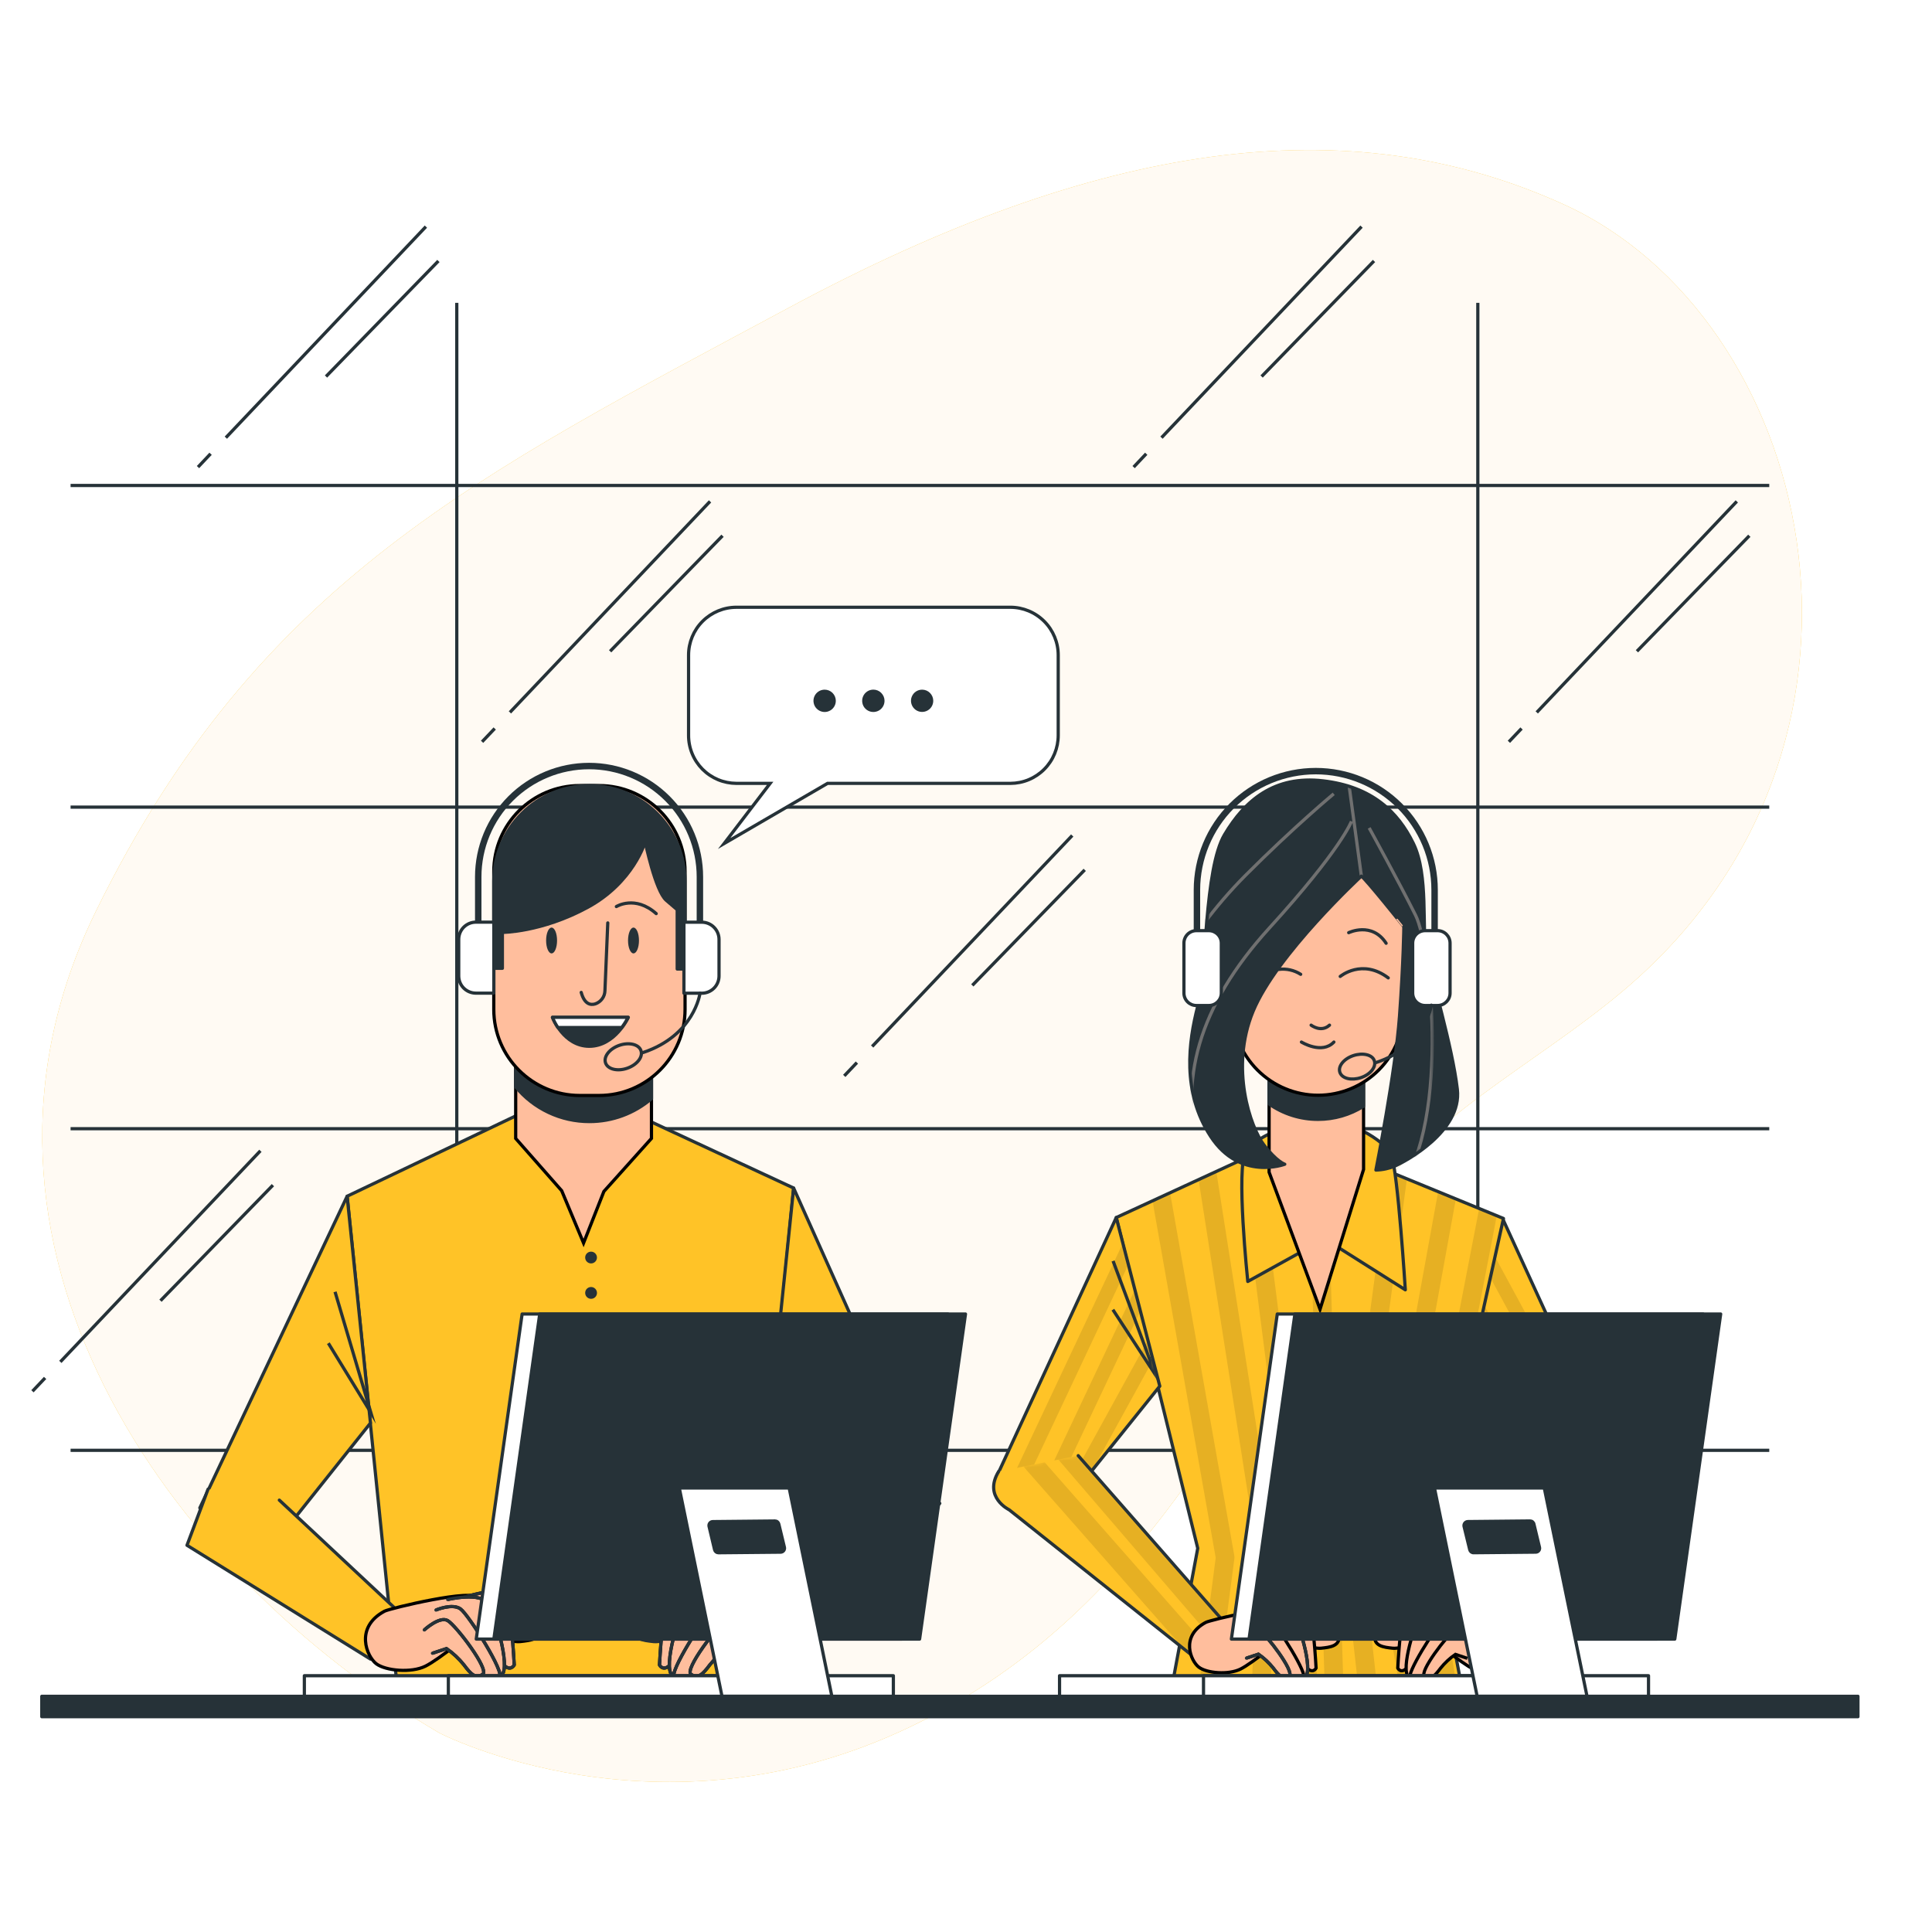 <svg xmlns="http://www.w3.org/2000/svg" xmlns:xlink="http://www.w3.org/1999/xlink" id="Layer_1" x="0px" y="0px" viewBox="0 0 600 600" style="enable-background:new 0 0 600 600;" xml:space="preserve"><style type="text/css">	.st0{fill:#FFFFFF;}	.st1{fill:#FFB201;}	.st2{fill:#2E2E2E;}	.st3{fill:#FFC550;}	.st4{fill:#E0E0E0;}	.st5{fill:#FFB201;stroke:#000000;}	.st6{fill:#E6E6E6;}	.st7{opacity:0.4;fill:#3E3A3A;enable-background:new    ;}	.st8{fill:#575756;}	.st9{fill:#173D81;}	.st10{fill:#262626;}	.st11{fill:#3C3C3B;}	.st12{fill:#407BFF;}	.st13{fill:#FFDB9C;}	.st14{fill:#EEEEEE;stroke:#000000;}	.st15{opacity:0.4;fill:#EEEEEE;stroke:#000000;enable-background:new    ;}	.st16{fill:#141414;}	.st17{fill:#BDBCC4;}	.st18{fill:#DEDEDE;}	.st19{fill:#9F9EA8;}	.st20{fill:#EFEFEF;}			.st21{clip-path:url(#SVGID_00000023996590711449897620000013663859093891969964_);fill:#FFB900;stroke:#000000;stroke-linecap:round;stroke-linejoin:round;stroke-miterlimit:10;}	.st22{opacity:0.36;fill:#DEDEDE;}	.st23{fill:#090E19;}	.st24{fill:#FFB900;}	.st25{opacity:0.28;fill:url(#SVGID_00000021824004565619815530000007698950081354333328_);}	.st26{fill:#141414;stroke:#000000;stroke-linecap:round;stroke-linejoin:round;stroke-miterlimit:10;}	.st27{fill:#FFFFFF;stroke:#232323;stroke-linecap:round;stroke-linejoin:round;stroke-miterlimit:10;}	.st28{fill:#E6E6E6;stroke:#191919;stroke-linecap:round;stroke-linejoin:round;stroke-miterlimit:10;}	.st29{fill:none;stroke:#FFFFFF;stroke-linecap:round;stroke-linejoin:round;stroke-miterlimit:10;}	.st30{fill:none;stroke:#FFFFFF;stroke-width:3;stroke-linecap:round;stroke-linejoin:round;stroke-miterlimit:10;}	.st31{fill:#FFB900;stroke:#000000;stroke-linecap:round;stroke-linejoin:round;stroke-miterlimit:10;}	.st32{fill:#FFBE9D;stroke:#3F3F3F;stroke-linecap:round;stroke-linejoin:round;stroke-miterlimit:10;}	.st33{fill:#C4C6C6;stroke:#191919;stroke-linecap:round;stroke-linejoin:round;stroke-miterlimit:10;}	.st34{fill:none;stroke:#161616;stroke-width:3;stroke-linecap:round;stroke-linejoin:round;stroke-miterlimit:10;}	.st35{fill:#1E1E1E;}	.st36{fill:none;stroke:#161616;stroke-linecap:round;stroke-linejoin:round;stroke-miterlimit:10;}	.st37{fill:none;stroke:#161616;stroke-width:2;stroke-linecap:round;stroke-linejoin:round;stroke-miterlimit:10;}	.st38{fill:none;stroke:#1E1E1E;stroke-linecap:round;stroke-linejoin:round;stroke-miterlimit:10;}	.st39{fill:none;stroke:#303030;stroke-linecap:round;stroke-linejoin:round;stroke-miterlimit:10;}	.st40{fill:none;stroke:#154D51;stroke-linecap:round;stroke-linejoin:round;stroke-miterlimit:10;}	.st41{fill:#FFFFFF;stroke:#191919;stroke-linecap:round;stroke-linejoin:round;stroke-miterlimit:10;}	.st42{fill:#154D51;stroke:#154D51;stroke-linecap:round;stroke-linejoin:round;stroke-miterlimit:10;}	.st43{fill:none;stroke:#232323;stroke-miterlimit:10;}	.st44{fill:#FFFFFF;stroke:#154D51;stroke-linecap:round;stroke-linejoin:round;stroke-miterlimit:10;}	.st45{fill:#FFBE9D;}	.st46{fill:#FFA076;}	.st47{fill:#FFC327;}	.st48{fill:#FFFAF3;}	.st49{fill:none;stroke:#263238;stroke-miterlimit:10;}	.st50{fill:#FFFFFF;filter:url(#Adobe_OpacityMaskFilter);}	.st51{mask:url(#mask0_64_235_00000083797650861483408080000011142660517252491155_);}	.st52{opacity:0.1;}	.st53{fill:none;stroke:#263238;stroke-linecap:round;stroke-linejoin:round;}	.st54{fill:#FFFFFF;filter:url(#Adobe_OpacityMaskFilter_00000178193769129933224240000010101984808180352924_);}	.st55{mask:url(#mask1_64_235_00000103257964531867500940000010429925098592984477_);}	.st56{fill:#FFFFFF;filter:url(#Adobe_OpacityMaskFilter_00000034785630227350611570000017831433774936739503_);}	.st57{mask:url(#mask2_64_235_00000040541739000695835520000015899808061136817321_);}	.st58{fill:#FFFFFF;filter:url(#Adobe_OpacityMaskFilter_00000098931655266729440240000013232333068035958927_);}	.st59{mask:url(#mask3_64_235_00000115487100539774738230000015555914541102021779_);}	.st60{fill:#FFBE9D;stroke:#000000;stroke-miterlimit:10;}	.st61{fill:#FFFFFF;filter:url(#Adobe_OpacityMaskFilter_00000067225899649681953270000010412012543144692866_);}	.st62{mask:url(#mask4_64_235_00000072961021012974178290000015573841305442688953_);}	.st63{fill:#FFC327;stroke:#263238;stroke-linecap:round;stroke-linejoin:round;}	.st64{fill:#263238;stroke:#263238;stroke-linecap:round;stroke-linejoin:round;}	.st65{fill:#263238;}	.st66{fill:#FFFFFF;filter:url(#Adobe_OpacityMaskFilter_00000129922215554435989410000007736182275747064458_);}	.st67{mask:url(#mask5_64_235_00000121247975380995583420000018101226703901377447_);}	.st68{fill:none;stroke:#707070;stroke-miterlimit:10;}	.st69{fill:#FFFFFF;stroke:#263238;stroke-linecap:round;stroke-linejoin:round;}	.st70{fill:none;stroke:#263238;stroke-width:2;stroke-linejoin:round;}	.st71{fill:#FFFFFF;stroke:#263238;stroke-miterlimit:10;}</style><g>	<path class="st47" d="M136.44,538.19c0,0,68.26,35.48,146.27-1.92S386.1,426.33,426.52,371.9c21.2-28.52,55.89-44.41,82.35-68.39   c84.61-76.69,54.06-204.89-23.32-240.07C418.52,32.99,341.1,43.9,245.18,95.46C149.25,147.01,80.13,180.3,29.76,283.04   C-20.6,385.79,51.57,488.47,136.44,538.19z"></path>	<path class="st48" d="M136.44,538.19c0,0,68.26,35.48,146.27-1.92S386.1,426.33,426.52,371.9c21.2-28.52,55.89-44.41,82.35-68.39   c84.61-76.69,54.06-204.89-23.32-240.07C418.52,32.99,341.1,43.9,245.18,95.46C149.25,147.01,80.13,180.3,29.76,283.04   C-20.6,385.79,51.57,488.47,136.44,538.19z"></path>	<path class="st49" d="M21.92,450.41h527.54"></path>	<path class="st49" d="M21.92,350.53h527.54"></path>	<path class="st49" d="M21.92,250.66h527.54"></path>	<path class="st49" d="M21.92,150.77h527.54"></path>	<path class="st49" d="M141.86,94.05v356.59"></path>	<path class="st49" d="M458.95,94.05v356.59"></path>	<path class="st49" d="M153.64,226.24l-3.93,4.13"></path>	<path class="st49" d="M220.51,155.71l-62.15,65.53"></path>	<path class="st49" d="M224.39,166.38l-34.91,35.88"></path>	<path class="st49" d="M472.53,226.24l-3.93,4.13"></path>	<path class="st49" d="M539.38,155.71l-62.13,65.53"></path>	<path class="st49" d="M543.27,166.38l-34.91,35.88"></path>	<path class="st49" d="M14.01,427.93l-3.93,4.14"></path>	<path class="st49" d="M80.87,357.39l-62.13,65.55"></path>	<path class="st49" d="M84.76,368.06l-34.92,35.89"></path>	<path class="st49" d="M65.4,140.92l-3.91,4.14"></path>	<path class="st49" d="M132.27,70.38l-62.13,65.54"></path>	<path class="st49" d="M136.15,81.05l-34.91,35.88"></path>	<path class="st49" d="M355.97,140.92l-3.91,4.14"></path>	<path class="st49" d="M422.84,70.38l-62.13,65.54"></path>	<path class="st49" d="M426.71,81.05l-34.91,35.88"></path>	<path class="st49" d="M266.12,329.99l-3.93,4.14"></path>	<path class="st49" d="M332.99,259.47L270.85,325"></path>	<path class="st49" d="M336.87,270.14l-34.91,35.88"></path>	<path class="st47" d="M466.63,378.41l36.45,79.55l-22.93,6.47l-27.04-33.66L466.63,378.41z"></path>	<defs>		<filter id="Adobe_OpacityMaskFilter" x="455.02" y="389.38" width="46.23" height="74.99">					</filter>	</defs>			<mask maskUnits="userSpaceOnUse" x="455.02" y="389.38" width="46.23" height="74.99" id="mask0_64_235_00000083797650861483408080000011142660517252491155_">		<path class="st50" d="M466.63,378.41l36.45,79.55l-22.93,6.47l-27.04-33.66L466.63,378.41z"></path>	</mask>	<g class="st51">		<g class="st52">			<path d="M460.05,403.87l-1.54,6.01l30.27,52.11l4.35-1.22L460.05,403.87z"></path>			<path d="M480.32,464.37l4.37-1.23l-28.17-45.64l-1.51,5.85L480.32,464.37z"></path>			<path d="M463.79,389.38l-1.6,6.2l34.76,64.1l4.29-1.22L463.79,389.38z"></path>		</g>	</g>	<path class="st53" d="M466.63,378.41l36.45,79.55l-22.93,6.47l-27.04-33.66L466.63,378.41z"></path>	<path class="st47" d="M394.13,356.25l-47.47,21.87l25.31,102.71l-8.06,43.21h90.06l-8.91-46.95l21.86-98.68l-49.78-20.43   L394.13,356.25z"></path>	<defs>					<filter id="Adobe_OpacityMaskFilter_00000021083350553689883540000013285296839623896975_" x="357.92" y="357.84" width="106.93" height="166.27">					</filter>	</defs>			<mask maskUnits="userSpaceOnUse" x="357.92" y="357.84" width="106.93" height="166.27" id="mask1_64_235_00000103257964531867500940000010429925098592984477_">		<path style="fill:#FFFFFF;filter:url(#Adobe_OpacityMaskFilter_00000021083350553689883540000013285296839623896975_);" d="    M394.13,356.25l-47.47,21.87l25.31,102.71l-8.06,43.21h90.06l-8.91-46.95l21.86-98.68l-49.78-20.43L394.13,356.25z"></path>	</mask>	<g class="st55">		<g class="st52">			<path d="M394.56,524.04l1.82-40.92c0.02-0.19,0.02-0.38,0-0.58l-18.65-118.73l-5.5,2.53l18.32,116.82l-1.82,40.88H394.56z"></path>			<path d="M405.48,473.33c0,0,0-0.1,0-0.16l-14.79-115.34l-5.54,2.62l14.53,113.44l3.74,50.21h5.84L405.48,473.33z"></path>			<path d="M378.1,524.03l5.24-39.93c0.04-0.29,0.04-0.6,0-0.89l-19.96-112.76l-5.46,2.51l19.63,110.82l-5.24,40.25H378.1z"></path>			<path d="M464.85,377.56l-5.48-2.25L439.36,478.8c-0.06,0.34-0.06,0.68,0,1.02l7.2,44.21h5.9l-7.32-44.63l0.17-0.85l-0.29-1.47     l4.38-19.75L464.85,377.56z"></path>			<path d="M412.39,368.01l-5.81,0.17l4.83,155.86h5.81L412.39,368.01z"></path>			<path d="M432.8,478.65l19.33-106.31l-5.5-2.26L427,478.11c-0.07,0.33-0.07,0.67,0,1.01l7.67,44.92h5.91L432.8,478.65z"></path>			<path d="M422.23,475.04l14.7-108.94l-5.56-2.28l-14.95,110.8c-0.03,0.23-0.03,0.47,0,0.71l5.42,48.72h5.85L422.23,475.04z"></path>		</g>	</g>	<path class="st53" d="M394.13,356.25l-47.47,21.87l25.31,102.71l-8.06,43.21h90.06l-8.91-46.95l21.86-98.68l-49.78-20.43   L394.13,356.25z"></path>	<path class="st47" d="M346.66,378.12l-37.39,80.98l23.87,5.04l27.04-33.66L346.66,378.12z"></path>	<defs>					<filter id="Adobe_OpacityMaskFilter_00000034091560351008214670000005064952009367401623_" x="313.88" y="386.1" width="47.02" height="78.05">					</filter>	</defs>			<mask maskUnits="userSpaceOnUse" x="313.88" y="386.1" width="47.02" height="78.05" id="mask2_64_235_00000040541739000695835520000015899808061136817321_">		<path style="fill:#FFFFFF;filter:url(#Adobe_OpacityMaskFilter_00000034091560351008214670000005064952009367401623_);" d="    M346.66,378.12l-37.39,80.98l23.87,5.04l27.04-33.66L346.66,378.12z"></path>	</mask>	<g class="st57">		<g class="st52">			<path d="M356.48,416.19l-26.05,47.39l2.7,0.56l6.23-7.76l18.7-34.03L356.48,416.19z"></path>			<path d="M354.14,407.13l-1.7-6.6l-29.07,61.56l4.38,0.93L354.14,407.13z"></path>			<path d="M313.88,460.07l4.38,0.93l32.16-68.28l-1.71-6.62L313.88,460.07z"></path>		</g>		<path class="st49" d="M345.67,391.6l13.19,35.4l-13.25-20.27"></path>	</g>	<path class="st53" d="M346.66,378.12l-37.39,80.98l23.87,5.04l27.04-33.66L346.66,378.12z"></path>	<path class="st47" d="M334.85,452.07l47.18,53.81l-9.16,10.35l-59.46-47.35c0,0-8.15-3.93-3.26-11.91"></path>	<defs>					<filter id="Adobe_OpacityMaskFilter_00000129163650412207561190000007183548014239341722_" x="317.83" y="452.07" width="63.69" height="63.17">					</filter>	</defs>			<mask maskUnits="userSpaceOnUse" x="317.83" y="452.07" width="63.69" height="63.17" id="mask3_64_235_00000115487100539774738230000015555914541102021779_">		<path style="fill:#FFFFFF;filter:url(#Adobe_OpacityMaskFilter_00000129163650412207561190000007183548014239341722_);" d="    M334.85,452.07l47.18,53.81l-9.16,10.35l-59.46-47.35c0,0-8.15-3.93-3.26-11.91"></path>	</mask>	<g class="st59">		<g class="st52">			<path d="M377.09,509.62l4.42-3.78l-23.8-27.7l-22.87-26.07l-6.15,1.22L377.09,509.62z"></path>			<path d="M367.67,512.1l3.94,3.14l3.7-3.26l-50.89-57.85l-6.6,1.3L367.67,512.1z"></path>		</g>	</g>	<path class="st53" d="M334.85,452.07l47.18,53.81l-9.16,10.35l-59.46-47.35c0,0-8.15-3.93-3.26-11.91"></path>	<path class="st60" d="M374.46,503.85c1.31-0.73,24.07-6.18,24.38-3.39c0.31,2.79,7.09,5.86,10.18,5.86s6.18-2.47,6.79,1.23   c0.62,3.7-2.77,4.02-5.55,4.32c-2.77,0.3-12.36-2.77-12.36-2.77s-8.95,7.41-12.66,9.25c-3.7,1.85-10.47,1.31-12.96-0.62   C369.81,515.81,366.45,508.16,374.46,503.85z"></path>	<path class="st0" d="M395.46,500.14c0,0,8.64-2.47,10.47-1.54c1.83,0.93,2.79,19.45,2.79,19.45s-0.93,1.85-2.79,0   c-1.86-1.85-8.02-15.71-8.02-15.71"></path>	<path class="st60" d="M395.46,500.14c0,0,8.64-2.47,10.47-1.54c1.83,0.93,2.79,19.45,2.79,19.45s-0.93,1.85-2.79,0   c-1.86-1.85-8.02-15.71-8.02-15.71"></path>	<path class="st60" d="M391.13,500.75c0,0,8.95-2.16,10.81,1.23c1.86,3.39,6.48,18.52,2.77,19.15c-3.7,0.63-4.93-4.33-4.93-4.33   l-5.86-10.8l-4.02-0.62"></path>	<path class="st53" d="M391.13,500.75c0,0,8.95-2.16,10.81,1.23c1.86,3.39,6.48,18.52,2.77,19.15c-3.7,0.63-4.93-4.33-4.93-4.33   l-5.86-10.8l-4.02-0.62"></path>	<path class="st0" d="M388.06,503.53c0,0,4.32-1.85,6.48-0.3c2.16,1.54,12.04,17.28,10.18,17.91s-6.18,0.3-6.79-0.93   c-0.62-1.23-8.64-11.78-8.64-11.78"></path>	<path class="st60" d="M388.06,503.53c0,0,4.32-1.85,6.48-0.3c2.16,1.54,12.04,17.28,10.18,17.91s-6.18,0.3-6.79-0.93   c-0.62-1.23-8.64-11.78-8.64-11.78"></path>	<path class="st60" d="M384.93,508.77c0,0,4.01-3.7,6.16-2.46c2.16,1.24,11.11,12.96,9.27,14.19c-1.85,1.23-3.09,0-4.93-2.46   c-1.32-1.66-2.88-3.12-4.63-4.32l-3.7,1.23"></path>	<path class="st53" d="M384.93,508.77c0,0,4.01-3.7,6.16-2.46c2.16,1.24,11.11,12.96,9.27,14.19c-1.85,1.23-3.09,0-4.93-2.46   c-1.32-1.66-2.88-3.12-4.63-4.32l-3.7,1.23"></path>	<path class="st47" d="M476.13,453.79l-15.71,53.44l11.36,7.93l25.67-41.26c0,0,10.55-11.91,3.93-18.61"></path>	<defs>					<filter id="Adobe_OpacityMaskFilter_00000109024119845019820200000003276449545471440792_" x="460.45" y="453.99" width="42.72" height="60.52">					</filter>	</defs>			<mask maskUnits="userSpaceOnUse" x="460.45" y="453.99" width="42.72" height="60.52" id="mask4_64_235_00000072961021012974178290000015573841305442688953_">		<path style="fill:#FFFFFF;filter:url(#Adobe_OpacityMaskFilter_00000109024119845019820200000003276449545471440792_);" d="    M476.13,453.79l-15.71,53.44l11.36,7.93l25.67-41.26c0,0,10.55-11.91,3.93-18.61"></path>	</mask>	<g class="st62">		<g class="st52">			<path d="M472.13,514.51l0.2-0.33l21.74-59.33l-6.07-0.37l-21.01,57.35l2.36,1.64L472.13,514.51z"></path>			<path d="M460.45,507.26l4.93,3.46l20.29-56.2l-0.56-0.2l-5.43-0.33L460.45,507.26z"></path>			<path d="M503.17,458.41c-0.35-1.18-0.99-2.26-1.86-3.13l-3.12-0.18l-16.41,43.96l15.6-25.1L503.17,458.41z"></path>		</g>	</g>	<path class="st53" d="M476.13,453.79l-15.71,53.44l11.36,7.93l25.67-41.26c0,0,10.55-11.91,3.93-18.61"></path>	<path class="st60" d="M468.33,503.85c-1.31-0.73-24.08-6.18-24.38-3.39c-0.3,2.79-7.11,5.86-10.18,5.86s-6.18-2.47-6.79,1.23   c-0.62,3.7,2.77,4.02,5.55,4.32c2.77,0.3,12.36-2.77,12.36-2.77s8.95,7.41,12.66,9.25c3.7,1.85,10.47,1.31,12.96-0.62   C472.98,515.81,476.35,508.16,468.33,503.85z"></path>	<path class="st0" d="M447.33,500.14c0,0-8.64-2.47-10.47-1.54c-1.83,0.93-2.77,19.45-2.77,19.45s0.93,1.85,2.77,0   s8.04-15.71,8.04-15.71"></path>	<path class="st60" d="M447.33,500.14c0,0-8.64-2.47-10.47-1.54c-1.83,0.93-2.77,19.45-2.77,19.45s0.93,1.85,2.77,0   s8.04-15.71,8.04-15.71"></path>	<path class="st0" d="M451.68,500.75c0,0-8.94-2.16-10.8,1.23c-1.86,3.39-6.54,18.52-2.77,19.15c3.77,0.63,4.93-4.33,4.93-4.33   l5.86-10.8l4.02-0.62"></path>	<path class="st60" d="M451.68,500.75c0,0-8.94-2.16-10.8,1.23c-1.86,3.39-6.54,18.52-2.77,19.15c3.77,0.63,4.93-4.33,4.93-4.33   l5.86-10.8l4.02-0.62"></path>	<path class="st0" d="M454.74,503.53c0,0-4.32-1.85-6.48-0.3c-2.16,1.54-12.04,17.28-10.18,17.91c1.86,0.63,6.16,0.3,6.79-0.93   c0.63-1.23,8.64-11.78,8.64-11.78"></path>	<path class="st60" d="M454.74,503.53c0,0-4.32-1.85-6.48-0.3c-2.16,1.54-12.04,17.28-10.18,17.91c1.86,0.63,6.16,0.3,6.79-0.93   c0.63-1.23,8.64-11.78,8.64-11.78"></path>	<path class="st0" d="M457.83,508.78c0,0-4.01-3.72-6.15-2.41c-2.15,1.31-11.11,12.96-9.25,14.19c1.86,1.23,3.09,0,4.93-2.46   c1.32-1.66,2.89-3.12,4.63-4.32l3.7,1.23"></path>	<path class="st60" d="M457.83,508.78c0,0-4.01-3.72-6.15-2.41c-2.15,1.31-11.11,12.96-9.25,14.19c1.86,1.23,3.09,0,4.93-2.46   c1.32-1.66,2.89-3.12,4.63-4.32l3.7,1.23"></path>	<path class="st63" d="M397.57,350.79c0,0-7.47,2.3-10.64,6.91c-3.17,4.61,0.58,40.27,0.58,40.27l23.89-13.23l25.03,15.82   c0,0-2.3-36.53-4.32-41.71c-2.02-5.18-14.67-11.22-18.99-10.64C408.79,348.79,397.57,350.79,397.57,350.79z"></path>	<path class="st60" d="M394.13,330.94v33.09l15.82,42.58l13.52-43.44v-32.51L394.13,330.94z"></path>	<path class="st64" d="M394.09,342.83c4.47,3.13,9.79,4.81,15.25,4.8c4.99,0,9.87-1.4,14.1-4.06v-12.92l-29.34,0.33V342.83z"></path>	<path class="st60" d="M409.38,340.14c-7.07,0-13.85-2.81-18.85-7.81c-5-5-7.81-11.78-7.81-18.84l-4.7-37.49   c0-8.33,3.31-16.32,9.2-22.21c5.89-5.89,13.88-9.2,22.21-9.2c8.33,0,16.32,3.31,22.21,9.2c5.89,5.89,9.2,13.88,9.2,22.21   l-4.87,37.43c0.01,3.5-0.67,6.97-2.01,10.2c-1.33,3.24-3.29,6.18-5.76,8.66c-2.47,2.48-5.4,4.45-8.63,5.79   C416.34,339.43,412.88,340.13,409.38,340.14z"></path>	<path class="st53" d="M416.22,303.24c0,0,6.79-5.69,14.91,0.45"></path>	<path class="st53" d="M403.94,302.58c-2.02-1.28-4.42-1.83-6.79-1.53"></path>	<path class="st53" d="M418.85,289.65c0,0,7.24-3.51,11.62,3.29"></path>	<path class="st53" d="M407.18,318.37c0,0,3.08,2.41,5.71,0"></path>	<path class="st53" d="M404.17,323.62c0,0,6.36,3.93,10.08,0"></path>	<path class="st65" d="M422.78,272.09c0,0-26.28,24.27-33.61,41.95c-7.33,17.68-0.76,36.15,3.29,41.46   c4.04,5.31,6.54,6.06,6.54,6.06s-13.9,5.31-23-8.59c-9.1-13.9-6.83-29.58-4.04-40.44c2.79-10.86,2.02-42.72,8.34-53.34   c6.32-10.61,15.42-18.46,30.59-16.69c15.17,1.77,23.25,9.61,28.05,19.46c4.8,9.86,2.53,26.54,4.04,33.87   c1.52,7.33,8.09,29.32,9.61,42.46s-16.4,22.5-19.23,23.77c-1.92,0.81-3.98,1.25-6.06,1.31c0,0,6.06-30.33,7.33-47.77   c1.27-17.45,1.35-27.81,1.35-27.81S424.05,272.85,422.78,272.09z"></path>	<defs>					<filter id="Adobe_OpacityMaskFilter_00000177448664441117483450000007961021298893393080_" x="362.56" y="243.08" width="82.74" height="129.17">					</filter>	</defs>			<mask maskUnits="userSpaceOnUse" x="362.56" y="243.08" width="82.74" height="129.17" id="mask5_64_235_00000121247975380995583420000018101226703901377447_">		<path style="fill:#FFFFFF;filter:url(#Adobe_OpacityMaskFilter_00000177448664441117483450000007961021298893393080_);" d="    M422.78,272.09c0,0-26.28,24.27-33.61,41.95c-7.33,17.68-0.76,36.15,3.29,41.46c4.04,5.31,6.54,6.06,6.54,6.06s-13.9,5.31-23-8.59    c-9.1-13.9-6.83-29.58-4.04-40.44c2.79-10.86,2.02-42.72,8.34-53.34c6.32-10.61,15.42-18.46,30.59-16.69    c15.17,1.77,23.25,9.61,28.05,19.46c4.8,9.86,2.53,26.54,4.04,33.87c1.52,7.33,8.09,29.32,9.61,42.46s-16.4,22.5-19.23,23.77    c-1.92,0.81-3.98,1.25-6.06,1.31c0,0,6.06-30.33,7.33-47.77c1.27-17.45,1.35-27.81,1.35-27.81S424.05,272.85,422.78,272.09z"></path>	</mask>	<g class="st67">		<path class="st68" d="M419.71,255.07c0,0-3.1,8.55-25.42,33.04s-28.38,47.85-21.6,70.68"></path>		<path class="st68" d="M414.2,246.53c0,0-12.28,10.17-27.49,25.41c-9.35,9.43-17.33,20.12-23.72,31.77"></path>		<path class="st68" d="M425.21,257.12c0,0,9.32,16.94,14.4,27.11c5.08,10.17,11.02,67.33-6.77,87.69"></path>		<path class="st68" d="M418.86,243.14l3.93,28.94"></path>	</g>	<path class="st53" d="M422.78,272.09c0,0-26.28,24.27-33.61,41.95c-7.33,17.68-0.76,36.15,3.29,41.46   c4.04,5.31,6.54,6.06,6.54,6.06s-13.9,5.31-23-8.59c-9.1-13.9-6.83-29.58-4.04-40.44c2.79-10.86,2.02-42.72,8.34-53.34   c6.32-10.61,15.42-18.46,30.59-16.69c15.17,1.77,23.25,9.61,28.05,19.46c4.8,9.86,2.53,26.54,4.04,33.87   c1.52,7.33,8.09,29.32,9.61,42.46s-16.4,22.5-19.23,23.77c-1.92,0.81-3.98,1.25-6.06,1.31c0,0,6.06-30.33,7.33-47.77   c1.27-17.45,1.35-27.81,1.35-27.81S424.05,272.85,422.78,272.09z"></path>	<path class="st69" d="M375.42,289.02h-3.87c-2.14,0-3.87,1.73-3.87,3.87v15.51c0,2.14,1.73,3.87,3.87,3.87h3.87   c2.14,0,3.87-1.73,3.87-3.87V292.9C379.3,290.76,377.56,289.02,375.42,289.02z"></path>	<path class="st69" d="M446.46,289.02h-3.87c-2.14,0-3.87,1.73-3.87,3.87v15.51c0,2.14,1.73,3.87,3.87,3.87h3.87   c2.14,0,3.87-1.73,3.87-3.87V292.9C450.33,290.76,448.6,289.02,446.46,289.02z"></path>	<path class="st70" d="M445.53,289.02v-12.64c0-9.79-3.89-19.17-10.81-26.09c-6.92-6.92-16.3-10.81-26.09-10.81   c-9.79,0-19.17,3.89-26.09,10.8c-6.92,6.92-10.81,16.3-10.82,26.09v12.64"></path>	<path class="st53" d="M444.52,312.16c0,0-1.64,12.66-17.12,17.81"></path>	<path class="st53" d="M426.81,329.42c0.65,1.9-1.19,4.25-4.14,5.24c-2.94,0.98-5.84,0.31-6.54-1.58c-0.71-1.9,1.19-4.25,4.12-5.24   C423.18,326.85,426.2,327.52,426.81,329.42z"></path>	<path class="st63" d="M161.89,345.73l-54.08,25.77l15.6,152.84h107.81l15.25-155.38l-50.82-23.6L161.89,345.73z"></path>	<path class="st65" d="M183.56,392.37c1.01,0,1.83-0.82,1.83-1.83s-0.82-1.83-1.83-1.83c-1.01,0-1.83,0.82-1.83,1.83   S182.55,392.37,183.56,392.37z"></path>	<path class="st65" d="M185.4,401.53c0,0.36-0.11,0.72-0.31,1.02c-0.2,0.3-0.49,0.54-0.82,0.67c-0.33,0.14-0.7,0.17-1.06,0.1   c-0.36-0.07-0.68-0.24-0.94-0.5c-0.26-0.26-0.43-0.58-0.5-0.94c-0.07-0.36-0.03-0.72,0.1-1.06c0.14-0.34,0.37-0.62,0.67-0.82   c0.3-0.2,0.66-0.31,1.02-0.31c0.49,0,0.95,0.19,1.3,0.54C185.2,400.58,185.4,401.04,185.4,401.53z"></path>	<path class="st60" d="M202.32,353.54l-14.78,16.48l-6.31,16.01l-6.79-16.24l-14.29-16.24v-28.85h42.17V353.54z"></path>	<path class="st64" d="M160.15,337.52c2.78,3.38,6.28,6.11,10.24,7.97c3.96,1.87,8.29,2.83,12.67,2.82   c7.07,0.01,13.9-2.52,19.27-7.12v-16.5h-42.17V337.52z"></path>	<path class="st60" d="M186.02,243.96h-5.94c-14.76,0-26.73,11.97-26.73,26.73v42.79c0,14.76,11.97,26.73,26.73,26.73h5.94   c14.76,0,26.73-11.97,26.73-26.73v-42.79C212.75,255.93,200.79,243.96,186.02,243.96z"></path>	<path class="st53" d="M188.75,286.62l-0.88,21.03c-0.02,0.91-0.31,1.8-0.85,2.53c-0.54,0.74-1.29,1.29-2.15,1.59   c-1.58,0.48-3.39,0-4.37-3.57"></path>	<path class="st64" d="M171.57,315.95h23.56c0,0-4.12,8.98-12.12,8.98C175.02,324.93,171.57,315.95,171.57,315.95z"></path>	<path class="st69" d="M173.25,319.1h19.84c0.75-0.99,1.41-2.04,1.96-3.16h-23.48C172.02,317.05,172.58,318.11,173.25,319.1z"></path>	<path class="st65" d="M171.3,296.09c0.94,0,1.7-1.79,1.7-4.01s-0.76-4.01-1.7-4.01s-1.7,1.79-1.7,4.01S170.36,296.09,171.3,296.09z   "></path>	<path class="st65" d="M196.74,296.09c0.94,0,1.7-1.79,1.7-4.01s-0.76-4.01-1.7-4.01c-0.94,0-1.7,1.79-1.7,4.01   S195.8,296.09,196.74,296.09z"></path>	<path class="st53" d="M191.42,281.54c0,0,5.81-3.64,12.37,2.19"></path>	<path class="st64" d="M183.05,243.96c-7.88,0-15.43,3.13-21,8.7c-5.57,5.57-8.7,13.12-8.7,21v27.05h0.25h2.42v-11.15   c0,0,12.12,0,26.43-7.75c14.31-7.75,17.92-20.39,17.92-20.39s3.15,15.27,6.54,18.18l3.4,2.91v18.43h2.42v-27.28   c0-7.88-3.13-15.43-8.69-21C198.48,247.09,190.93,243.96,183.05,243.96z"></path>	<path class="st69" d="M147.8,286.38h5.56v22.05h-5.56c-1.42,0-2.77-0.56-3.78-1.56c-1-1-1.56-2.36-1.56-3.78v-11.4   c0.01-1.41,0.57-2.76,1.57-3.76C145.03,286.94,146.38,286.38,147.8,286.38z"></path>	<path class="st69" d="M217.96,308.45h-5.56v-22.05h5.56c0.7,0,1.39,0.14,2.04,0.41c0.65,0.27,1.24,0.66,1.73,1.16   c0.5,0.5,0.89,1.08,1.16,1.73c0.27,0.65,0.41,1.34,0.41,2.04v11.4c-0.01,1.41-0.57,2.76-1.58,3.76   C220.72,307.89,219.37,308.45,217.96,308.45z"></path>	<path class="st70" d="M148.52,286.39v-14.07c0-9.13,3.63-17.89,10.08-24.34c6.46-6.45,15.21-10.08,24.34-10.08   c9.13,0,17.88,3.63,24.34,10.09c6.45,6.45,10.08,15.21,10.08,24.34v14.07"></path>	<path class="st53" d="M217.39,308.45c0,0-1.7,13.09-17.7,18.43"></path>	<path class="st53" d="M199.06,326.29c0.68,1.96-1.23,4.4-4.27,5.46c-3.04,1.06-6.05,0.31-6.73-1.65c-0.68-1.96,1.23-4.4,4.27-5.46   C195.37,323.58,198.42,324.33,199.06,326.29z"></path>	<path class="st63" d="M107.8,371.51L62.06,468.3l18.87,16.47l34.12-42.83L107.8,371.51z"></path>	<path class="st49" d="M104.05,401.18l11.11,37.49l-13.19-21.53"></path>	<path class="st63" d="M246.47,368.97l43.56,97.29l-26.86,11.62l-23.97-38.48L246.47,368.97z"></path>	<path class="st47" d="M86.75,465.88l39.2,36.66l-10.89,12.71L58.07,479.9l6.54-17.42"></path>	<path class="st53" d="M86.75,465.88l39.2,36.66l-10.89,12.71L58.07,479.9l6.54-17.42"></path>	<path class="st60" d="M119.42,500.37c1.6-0.86,28.31-7.26,28.68-3.99c0.37,3.27,8.35,6.9,11.98,6.9s7.26-2.91,7.98,1.45   c0.72,4.36-3.26,4.71-6.54,5.08S147,506.54,147,506.54s-10.47,8.72-14.88,10.9c-4.41,2.19-12.34,1.44-15.25-0.73   C113.96,514.53,109.98,505.45,119.42,500.37z"></path>	<path class="st60" d="M144.09,496.01c0,0,10.17-2.91,12.34-1.81c2.17,1.1,3.27,22.87,3.27,22.87s-1.1,2.17-3.27,0   c-2.17-2.17-9.42-18.57-9.42-18.57"></path>	<path class="st53" d="M144.09,496.01c0,0,10.17-2.91,12.34-1.81c2.17,1.1,3.27,22.87,3.27,22.87s-1.1,2.17-3.27,0   c-2.17-2.17-9.42-18.57-9.42-18.57"></path>	<path class="st60" d="M139.03,496.75c0,0,10.47-2.54,12.7,1.45c2.23,3.99,7.63,21.78,3.27,22.5c-4.36,0.72-5.81-5.08-5.81-5.08   l-6.9-12.71l-4.71-0.72"></path>	<path class="st53" d="M139.03,496.75c0,0,10.47-2.54,12.7,1.45c2.23,3.99,7.63,21.78,3.27,22.5c-4.36,0.72-5.81-5.08-5.81-5.08   l-6.9-12.71l-4.71-0.72"></path>	<path class="st60" d="M135.38,500.01c0,0,5.09-2.17,7.63-0.35c2.54,1.82,14.16,20.33,11.98,21.1c-2.19,0.77-7.26,0.37-7.98-1.09   c-0.72-1.45-10.17-13.8-10.17-13.8"></path>	<path class="st53" d="M135.38,500.01c0,0,5.09-2.17,7.63-0.35c2.54,1.82,14.16,20.33,11.98,21.1c-2.19,0.77-7.26,0.37-7.98-1.09   c-0.72-1.45-10.17-13.8-10.17-13.8"></path>	<path class="st60" d="M131.76,506.19c0,0,4.73-4.36,7.26-2.91s13.09,15.25,10.89,16.7c-2.2,1.45-3.64,0-5.81-2.91   c-1.56-1.96-3.39-3.67-5.44-5.09l-4.36,1.45"></path>	<path class="st53" d="M131.76,506.19c0,0,4.73-4.36,7.26-2.91s13.09,15.25,10.89,16.7c-2.2,1.45-3.64,0-5.81-2.91   c-1.56-1.96-3.39-3.67-5.44-5.09l-4.36,1.45"></path>	<path class="st47" d="M256.58,456.62l-22.98,48.51l14.79,7.81l43.47-46.06l-12.47-13.81"></path>	<path class="st53" d="M256.58,456.62l-22.98,48.51l14.79,7.81l43.47-46.06l-12.47-13.81"></path>	<path class="st69" d="M245.11,500.37c-1.6-0.86-28.32-7.26-28.68-3.99c-0.35,3.27-8.35,6.9-11.99,6.9s-7.25-2.91-7.98,1.45   c-0.73,4.36,3.27,4.71,6.54,5.08s14.52-3.27,14.52-3.27s10.47,8.72,14.88,10.9s12.34,1.44,15.25-0.73   C250.55,514.53,254.55,505.45,245.11,500.37z"></path>	<path class="st60" d="M220.42,496.01c0,0-10.17-2.91-12.34-1.81s-3.27,22.87-3.27,22.87s1.09,2.17,3.27,0s9.44-18.57,9.44-18.57"></path>	<path class="st53" d="M220.42,496.01c0,0-10.17-2.91-12.34-1.81s-3.27,22.87-3.27,22.87s1.09,2.17,3.27,0s9.44-18.57,9.44-18.57"></path>	<path class="st60" d="M225.5,496.75c0,0-10.47-2.54-12.71,1.45c-2.24,3.99-7.62,21.78-3.26,22.55c4.36,0.77,5.8-5.08,5.8-5.08   l6.9-12.71l4.73-0.72"></path>	<path class="st53" d="M225.5,496.75c0,0-10.47-2.54-12.71,1.45c-2.24,3.99-7.62,21.78-3.26,22.55c4.36,0.77,5.8-5.08,5.8-5.08   l6.9-12.71l4.73-0.72"></path>	<path class="st60" d="M229.17,500.01c0,0-5.08-2.17-7.62-0.35c-2.54,1.82-14.2,20.33-12.02,21.1c2.19,0.77,7.25,0.37,7.98-1.09   c0.73-1.45,10.16-13.8,10.16-13.8"></path>	<path class="st53" d="M229.17,500.01c0,0-5.08-2.17-7.62-0.35c-2.54,1.82-14.2,20.33-12.02,21.1c2.19,0.77,7.25,0.37,7.98-1.09   c0.73-1.45,10.16-13.8,10.16-13.8"></path>	<path class="st60" d="M232.76,506.19c0,0-4.73-4.36-7.26-2.91c-2.54,1.45-13.09,15.25-10.89,16.7c2.2,1.45,3.63,0,5.81-2.91   c1.56-1.96,3.39-3.67,5.44-5.09l4.36,1.45"></path>	<path class="st53" d="M232.76,506.19c0,0-4.73-4.36-7.26-2.91c-2.54,1.45-13.09,15.25-10.89,16.7c2.2,1.45,3.63,0,5.81-2.91   c1.56-1.96,3.39-3.67,5.44-5.09l4.36,1.45"></path>	<path class="st71" d="M313.8,188.59h-85.08c-3.95,0-7.73,1.57-10.52,4.35s-4.36,6.57-4.36,10.51v24.87   c-0.01,1.96,0.37,3.9,1.11,5.71c0.74,1.81,1.83,3.46,3.21,4.85c1.38,1.39,3.02,2.49,4.83,3.25c1.81,0.75,3.75,1.14,5.71,1.15h10.47   l-14.28,18.68l32.11-18.68h56.8c1.95-0.01,3.89-0.39,5.69-1.15c1.8-0.75,3.44-1.85,4.82-3.24c1.38-1.39,2.47-3.03,3.21-4.84   c0.74-1.81,1.12-3.74,1.12-5.7V203.5c0.01-3.95-1.55-7.73-4.34-10.53C321.52,190.18,317.74,188.6,313.8,188.59z"></path>	<path class="st65" d="M259.57,217.64c0,0.69-0.2,1.36-0.58,1.93c-0.38,0.57-0.92,1.02-1.56,1.28c-0.63,0.27-1.33,0.34-2,0.2   c-0.67-0.13-1.29-0.46-1.78-0.95c-0.49-0.48-0.82-1.1-0.95-1.78c-0.14-0.67-0.07-1.37,0.19-2c0.26-0.63,0.71-1.18,1.28-1.56   c0.57-0.38,1.24-0.58,1.93-0.58c0.92,0,1.8,0.36,2.45,1.01S259.57,216.72,259.57,217.64z"></path>	<path class="st65" d="M274.7,217.64c0,0.69-0.2,1.36-0.58,1.93c-0.38,0.57-0.92,1.02-1.56,1.28c-0.63,0.26-1.33,0.33-2.01,0.2   c-0.67-0.13-1.29-0.46-1.78-0.95c-0.49-0.48-0.82-1.1-0.95-1.78c-0.13-0.67-0.07-1.37,0.2-2.01c0.26-0.63,0.71-1.18,1.28-1.56   c0.57-0.38,1.24-0.58,1.93-0.58c0.92,0,1.8,0.36,2.44,1.01C274.34,215.85,274.7,216.73,274.7,217.64z"></path>	<path class="st65" d="M289.83,217.64c0,0.68-0.2,1.35-0.58,1.92c-0.38,0.57-0.92,1.01-1.55,1.27c-0.63,0.26-1.33,0.33-2,0.2   c-0.67-0.13-1.29-0.46-1.77-0.95c-0.48-0.48-0.81-1.1-0.95-1.77c-0.13-0.67-0.07-1.37,0.2-2c0.26-0.63,0.7-1.17,1.27-1.55   c0.57-0.38,1.23-0.58,1.92-0.58c0.92,0,1.8,0.36,2.44,1.01C289.47,215.85,289.83,216.73,289.83,217.64z"></path>	<path class="st69" d="M487.6,520.41H329.05v6.4H487.6V520.41z"></path>	<path class="st69" d="M511.96,520.41h-138.2v6.4h138.2V520.41z"></path>	<path class="st69" d="M514.65,509.03H382.42l14.25-100.95H528.9L514.65,509.03z"></path>	<path class="st64" d="M520.12,509.03H387.9l14.25-100.95h132.22L520.12,509.03z"></path>	<path class="st69" d="M479.59,462.1l13.27,64.68h-34.12l-13.26-64.68H479.59z M456.45,481.3c0.07,0.26,0.22,0.5,0.43,0.66   s0.48,0.26,0.75,0.25l19.33-0.18c0.18,0,0.36-0.05,0.52-0.13c0.16-0.08,0.3-0.2,0.41-0.34c0.11-0.14,0.19-0.31,0.22-0.49   c0.04-0.18,0.03-0.36-0.01-0.54l-1.74-7.25c-0.06-0.26-0.22-0.5-0.43-0.67c-0.21-0.17-0.48-0.26-0.75-0.26l-19.33,0.19   c-0.18,0-0.36,0.05-0.52,0.13c-0.16,0.08-0.31,0.2-0.42,0.34c-0.11,0.14-0.19,0.31-0.23,0.49c-0.04,0.18-0.04,0.36,0,0.54   L456.45,481.3z"></path>	<path class="st69" d="M253.08,520.41H94.52v6.4h158.56V520.41z"></path>	<path class="st69" d="M277.44,520.41h-138.2v6.4h138.2V520.41z"></path>	<path class="st69" d="M280.12,509.03H147.9l14.25-100.95h132.22L280.12,509.03z"></path>	<path class="st64" d="M285.59,509.03H153.37l14.25-100.95h132.22L285.59,509.03z"></path>	<path class="st69" d="M245.08,462.1l13.26,64.68h-34.12l-13.26-64.68H245.08z M221.93,481.3c0.07,0.26,0.22,0.5,0.43,0.66   c0.21,0.17,0.48,0.26,0.75,0.26l19.33-0.18c0.18,0,0.36-0.05,0.52-0.13c0.16-0.08,0.3-0.2,0.42-0.34c0.11-0.14,0.19-0.31,0.23-0.49   c0.04-0.18,0.04-0.36,0-0.54l-1.75-7.25c-0.06-0.26-0.21-0.5-0.43-0.67c-0.21-0.17-0.48-0.26-0.75-0.26l-19.33,0.19   c-0.18,0-0.36,0.05-0.52,0.13c-0.16,0.08-0.3,0.2-0.41,0.34c-0.11,0.14-0.19,0.31-0.22,0.49c-0.04,0.18-0.03,0.36,0.01,0.54   L221.93,481.3z"></path>	<path class="st64" d="M577,526.8H12.98v6.33H577V526.8z"></path></g></svg>